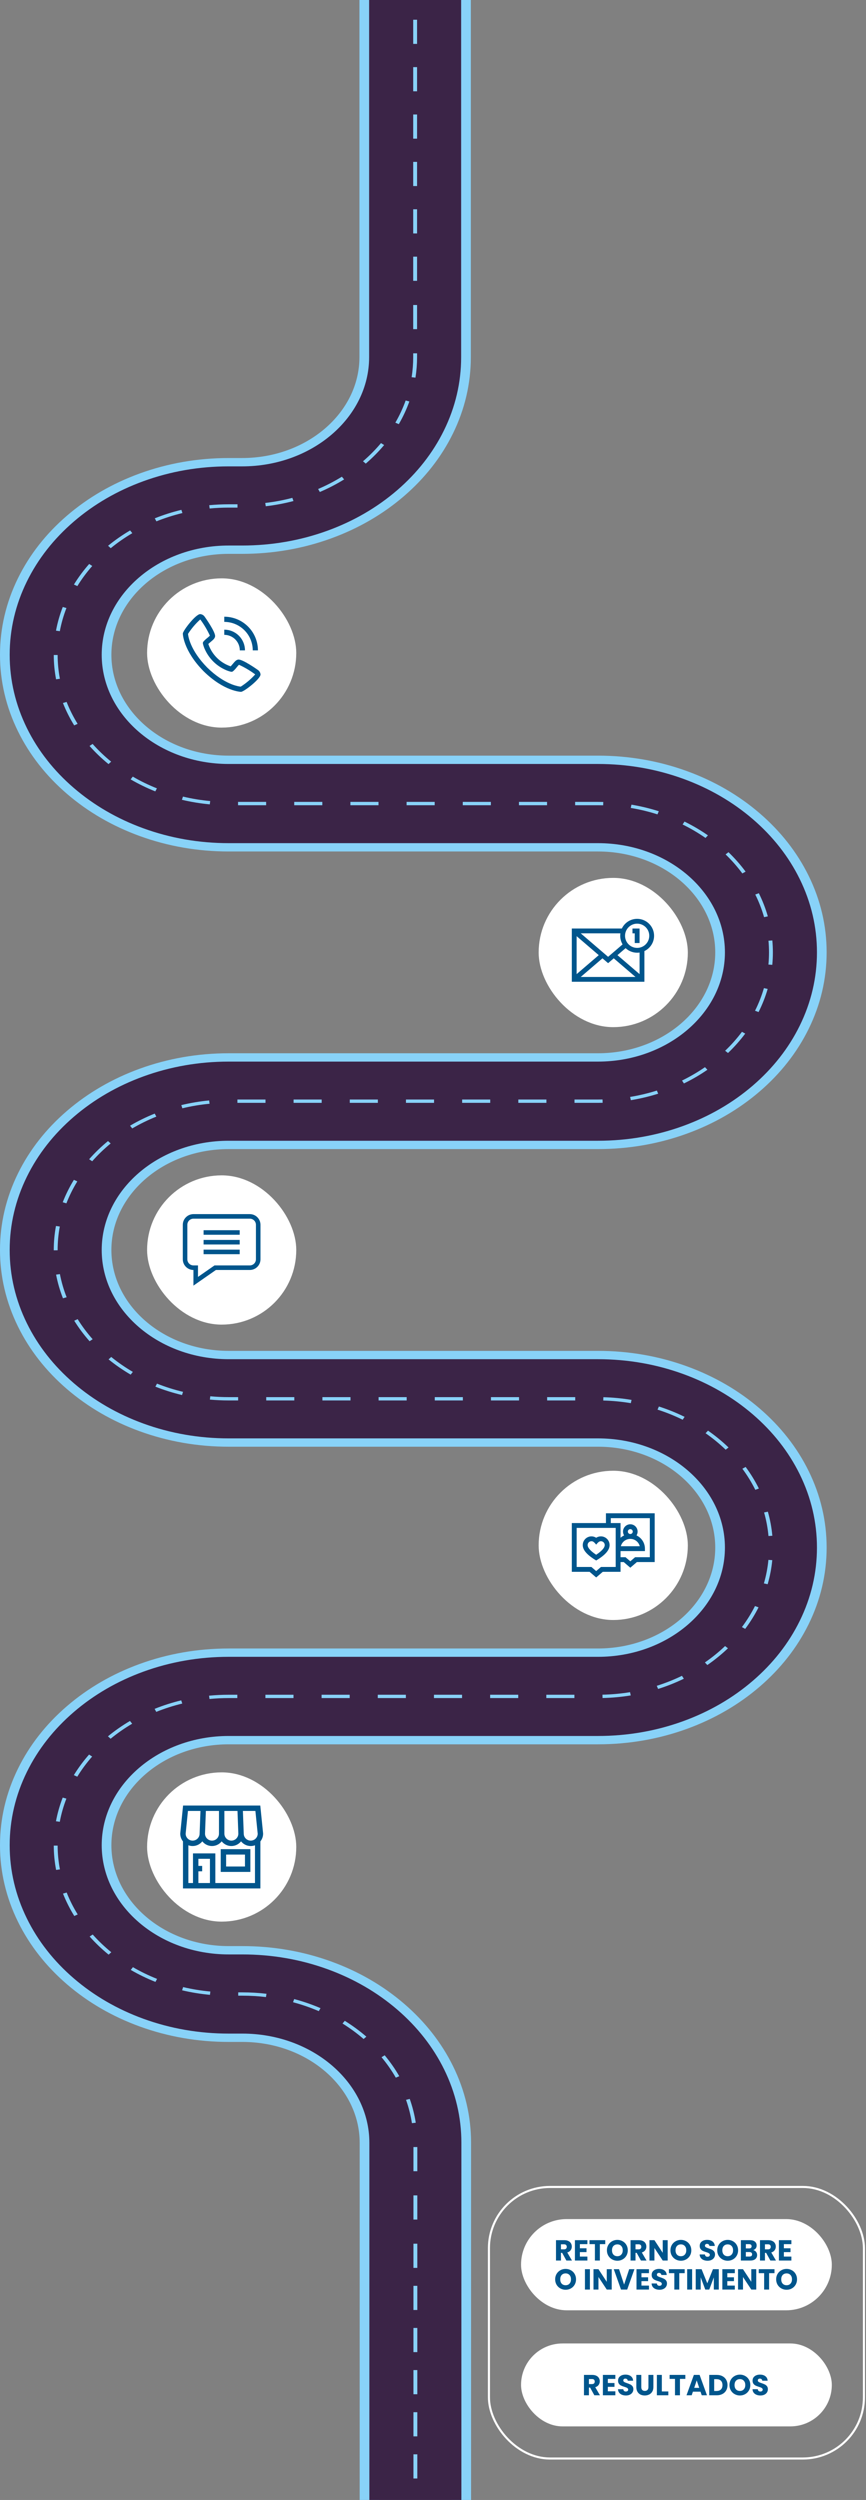 <svg xmlns="http://www.w3.org/2000/svg" width="418" height="1206" viewBox="0 0 418 1206" fill="none"><rect x="0" y="0" width="418" height="1206" fill="#808080" stroke="none"/><g clip-path="url(#clip0_12336_315)"><path d="M9.20002e-05 890.143C9.25598e-05 877.341 2.922 864.911 8.685 853.197C14.246 841.892 22.2 831.746 32.329 823.039C42.459 814.331 54.26 807.491 67.405 802.71C81.029 797.755 95.488 795.242 110.375 795.242L288.625 795.242C319.839 795.242 345.232 773.41 345.232 746.572C345.232 719.735 319.839 697.902 288.625 697.902L110.375 697.902C95.486 697.902 81.029 695.39 67.405 690.435C54.257 685.653 42.456 678.815 32.329 670.106C22.202 661.399 14.246 651.252 8.685 639.948C2.922 628.234 0 615.802 0 603C0 590.198 2.922 577.768 8.685 566.054C14.246 554.75 22.2 544.603 32.329 535.896C42.459 527.189 54.26 520.349 67.405 515.567C81.029 510.612 95.488 508.1 110.375 508.1L288.625 508.1C319.839 508.1 345.232 486.267 345.232 459.43C345.232 432.592 319.839 410.76 288.625 410.76L110.375 410.76C95.486 410.76 81.029 408.247 67.405 403.292C54.257 398.511 42.456 391.673 32.329 382.963C22.202 374.256 14.246 364.107 8.685 352.805C2.922 341.091 0 328.659 0 315.857C0 303.056 2.922 290.626 8.685 278.912C14.246 267.609 22.2 257.461 32.329 248.754C42.456 240.046 54.257 233.206 67.405 228.424C81.029 223.47 95.488 220.957 110.375 220.957L116.888 220.957C148.102 220.957 173.495 199.125 173.495 172.287L173.495 -9.85715e-06L227.263 -7.50685e-06L227.263 172.285C227.263 185.087 224.341 197.517 218.579 209.231C213.017 220.535 205.064 230.682 194.934 239.389C184.807 248.096 173.004 254.936 159.859 259.718C146.234 264.673 131.777 267.185 116.888 267.185L110.375 267.185C79.161 267.185 53.769 289.02 53.769 315.855C53.769 342.691 79.161 364.526 110.375 364.526L288.625 364.526C303.514 364.526 317.971 367.038 331.595 371.993C344.743 376.774 356.544 383.613 366.671 392.322C376.798 401.029 384.754 411.178 390.315 422.48C396.078 434.194 399 446.624 399 459.426C399 472.227 396.078 484.657 390.315 496.372C384.754 507.676 376.801 517.822 366.671 526.53C356.544 535.237 344.741 542.077 331.595 546.859C317.971 551.813 303.512 554.326 288.625 554.326L110.375 554.326C79.161 554.326 53.769 576.158 53.769 602.996C53.769 629.833 79.161 651.666 110.375 651.666L288.625 651.666C303.514 651.666 317.971 654.179 331.595 659.133C344.743 663.915 356.544 670.753 366.671 679.462C376.798 688.17 384.754 698.316 390.315 709.62C396.078 721.335 399 733.765 399 746.566C399 759.368 396.078 771.798 390.315 783.514C384.754 794.818 376.801 804.965 366.671 813.672C356.544 822.379 344.741 829.219 331.595 834.001C317.971 838.956 303.512 841.468 288.625 841.468L110.375 841.468C79.161 841.468 53.769 863.301 53.769 890.139C53.769 916.976 79.161 938.809 110.375 938.809L117.005 938.809C131.894 938.809 146.351 941.321 159.976 946.276C173.123 951.058 184.924 957.898 195.051 966.605C205.179 975.312 213.134 985.461 218.695 996.763C224.458 1008.48 227.38 1020.91 227.38 1033.71L227.38 1205.99L173.612 1205.99L173.612 1033.71C173.612 1006.87 148.219 985.039 117.005 985.039L110.375 985.039C95.486 985.039 81.029 982.526 67.405 977.572C54.257 972.79 42.456 965.952 32.329 957.242C22.202 948.535 14.246 938.389 8.685 927.084C2.922 915.37 9.14409e-05 902.938 9.20005e-05 890.137L9.20002e-05 890.143ZM354.583 746.572C354.583 777.842 324.994 803.282 288.625 803.282L110.375 803.282C96.746 803.282 83.512 805.582 71.047 810.114C59.015 814.49 48.214 820.751 38.94 828.723C29.669 836.695 22.387 845.983 17.297 856.328C12.025 867.048 9.351 878.424 9.351 890.143C9.351 901.861 12.025 913.239 17.297 923.957C22.387 934.302 29.669 943.591 38.94 951.562C48.212 959.534 59.015 965.795 71.047 970.171C83.514 974.703 96.746 977.003 110.375 977.003L117.005 977.003C153.374 977.003 182.963 1002.44 182.963 1033.71L182.963 1206L218.029 1206L218.029 1033.71C218.029 1021.99 215.355 1010.62 210.083 999.899C204.994 989.553 197.712 980.267 188.44 972.293C179.169 964.32 168.366 958.061 156.333 953.685C143.866 949.152 130.634 946.853 117.005 946.853L110.375 946.853C74.007 946.853 44.418 921.412 44.418 890.143C44.418 858.873 74.007 833.432 110.375 833.432L288.625 833.432C302.256 833.432 315.488 831.133 327.953 826.6C339.986 822.225 350.786 815.964 360.06 807.992C369.332 800.02 376.614 790.732 381.703 780.387C386.975 769.667 389.649 758.291 389.649 746.572C389.649 734.854 386.975 723.475 381.703 712.758C376.614 702.413 369.332 693.124 360.06 685.153C350.788 677.181 339.986 670.92 327.953 666.544C315.488 662.012 302.254 659.712 288.625 659.712L110.375 659.712C74.007 659.712 44.418 634.272 44.418 603.002C44.418 571.732 74.007 546.292 110.375 546.292L288.625 546.292C302.256 546.292 315.488 543.992 327.953 539.46C339.986 535.084 350.788 528.823 360.06 520.851C369.332 512.88 376.614 503.591 381.703 493.246C386.975 482.529 389.649 471.15 389.649 459.432C389.649 447.713 386.975 436.335 381.703 425.618C376.614 415.272 369.332 405.984 360.06 398.012C350.788 390.041 339.986 383.779 327.953 379.404C315.488 374.871 302.254 372.572 288.625 372.572L110.375 372.572C74.007 372.572 44.418 347.131 44.418 315.861C44.418 284.592 74.007 259.151 110.375 259.151L116.888 259.151C130.52 259.151 143.751 256.852 156.216 252.319C168.249 247.944 179.052 241.682 188.323 233.711C197.595 225.739 204.877 216.451 209.966 206.105C215.238 195.386 217.912 184.009 217.912 172.291L217.912 -7.9156e-06L182.846 -9.4484e-06L182.846 172.285C182.846 203.555 153.257 228.995 116.888 228.995L110.375 228.995C96.744 228.995 83.512 231.295 71.047 235.827C59.015 240.203 48.212 246.464 38.94 254.436C29.669 262.41 22.387 271.696 17.297 282.041C12.026 292.76 9.351 304.137 9.351 315.855C9.351 327.574 12.026 338.952 17.297 349.67C22.387 360.015 29.669 369.301 38.94 377.275C48.212 385.249 59.015 391.508 71.047 395.884C83.514 400.416 96.746 402.716 110.375 402.716L288.625 402.716C324.994 402.716 354.583 428.156 354.583 459.426C354.583 490.695 324.994 516.136 288.625 516.136L110.375 516.136C96.746 516.136 83.512 518.435 71.047 522.968C59.015 527.344 48.214 533.605 38.94 541.576C29.666 549.548 22.387 558.836 17.297 569.182C12.026 579.901 9.351 591.278 9.351 602.996C9.351 614.714 12.026 626.093 17.297 636.81C22.387 647.156 29.669 656.442 38.94 664.416C48.212 672.387 59.015 678.648 71.047 683.024C83.514 687.557 96.746 689.856 110.375 689.856L288.625 689.856C324.994 689.856 354.583 715.297 354.583 746.566L354.583 746.572Z" fill="#88D2F8"></path><path d="M4.676 890.143C4.676 877.882 7.474 865.978 12.991 854.763C18.316 843.939 25.935 834.22 35.635 825.881C45.334 817.541 56.637 810.991 69.226 806.412C82.271 801.668 96.117 799.262 110.375 799.262L288.625 799.263C322.417 799.263 349.907 775.625 349.907 746.572C349.907 717.52 322.415 693.882 288.625 693.882L110.375 693.882C96.115 693.882 82.271 691.476 69.226 686.733C56.637 682.154 45.334 675.603 35.635 667.264C25.935 658.924 18.317 649.206 12.991 638.382C7.474 627.166 4.676 615.261 4.676 603.002C4.676 590.743 7.474 578.838 12.991 567.622C18.317 556.798 25.935 547.08 35.635 538.74C45.334 530.401 56.637 523.85 69.226 519.271C82.271 514.528 96.117 512.122 110.375 512.122L288.625 512.122C322.417 512.122 349.907 488.484 349.907 459.432C349.907 430.379 322.415 406.742 288.625 406.742L110.375 406.742C96.115 406.742 82.271 404.336 69.226 399.592C56.637 395.013 45.334 388.463 35.635 380.123C25.935 371.784 18.317 362.065 12.991 351.241C7.474 340.026 4.676 328.12 4.676 315.861C4.676 303.602 7.474 291.697 12.991 280.481C18.317 269.658 25.935 259.939 35.635 251.6C45.334 243.26 56.637 236.71 69.226 232.131C82.271 227.387 96.117 224.981 110.375 224.981L116.888 224.981C150.681 224.981 178.17 201.344 178.17 172.291L178.17 -9.4484e-06L222.588 -7.50685e-06L222.588 172.285C222.588 184.546 219.79 196.449 214.272 207.665C208.947 218.489 201.328 228.207 191.629 236.547C181.929 244.886 170.626 251.437 158.038 256.016C144.993 260.759 131.146 263.165 116.888 263.165L110.375 263.165C76.583 263.165 49.093 286.803 49.093 315.855C49.093 344.908 76.585 368.546 110.375 368.546L288.625 368.546C302.885 368.546 316.73 370.952 329.774 375.695C342.363 380.274 353.666 386.825 363.366 395.164C373.065 403.504 380.684 413.222 386.009 424.046C391.526 435.262 394.325 447.167 394.325 459.426C394.325 471.685 391.526 483.59 386.009 494.806C380.684 505.63 373.067 515.348 363.366 523.687C353.664 532.027 342.363 538.578 329.774 543.156C316.73 547.9 302.883 550.306 288.625 550.306L110.375 550.306C76.583 550.306 49.093 573.943 49.093 602.996C49.093 632.049 76.585 655.686 110.375 655.686L288.625 655.686C302.885 655.686 316.73 658.092 329.774 662.836C342.363 667.415 353.666 673.965 363.366 682.305C373.065 690.644 380.684 700.362 386.009 711.186C391.526 722.402 394.325 734.307 394.325 746.566C394.325 758.825 391.526 770.731 386.009 781.946C380.684 792.77 373.067 802.489 363.366 810.828C353.666 819.168 342.363 825.718 329.774 830.297C316.73 835.041 302.883 837.446 288.625 837.446L110.375 837.446C76.583 837.446 49.093 861.084 49.093 890.137C49.093 919.189 76.585 942.827 110.375 942.827L117.005 942.827C131.265 942.827 145.11 945.233 158.154 949.976C170.743 954.555 182.046 961.106 191.746 969.445C201.445 977.785 209.064 987.503 214.389 998.327C219.906 1009.54 222.705 1021.45 222.705 1033.71L222.705 1205.99L178.287 1205.99L178.287 1033.71C178.287 1004.65 150.795 981.017 117.005 981.017L110.375 981.017C96.115 981.017 82.271 978.611 69.226 973.867C56.637 969.288 45.334 962.738 35.635 954.398C25.935 946.059 18.316 936.34 12.991 925.517C7.474 914.301 4.676 902.396 4.676 890.137L4.676 890.143Z" fill="#3B2447"></path><path d="M25.949 603C25.949 599.119 26.309 595.222 27.018 591.419L28.864 591.674C28.17 595.392 27.82 599.203 27.82 603L27.82 603.149L25.949 603.155L25.949 603ZM25.949 315.974L27.82 315.974C27.827 319.819 28.196 323.679 28.914 327.443L27.069 327.705C26.333 323.855 25.956 319.908 25.949 315.974ZM25.949 890.334L27.82 890.33C27.831 894.177 28.203 898.036 28.928 901.801L27.083 902.062C26.342 898.213 25.963 894.265 25.949 890.332L25.949 890.334ZM27.011 878.597C27.731 874.724 28.827 870.877 30.267 867.163L32.041 867.671C30.634 871.303 29.561 875.064 28.858 878.851L27.011 878.597ZM27.025 304.24C27.749 300.369 28.851 296.521 30.295 292.809L32.07 293.32C30.658 296.95 29.582 300.71 28.874 304.497L27.027 304.242L27.025 304.24ZM27.074 614.885L28.918 614.624C29.643 618.407 30.735 622.164 32.163 625.792L30.391 626.308C28.93 622.6 27.812 618.757 27.072 614.887L27.074 614.885ZM30.279 579.986C31.721 576.271 33.533 572.629 35.663 569.162L37.318 569.912C35.235 573.302 33.465 576.864 32.053 580.496L30.279 579.986ZM30.379 339.127L32.151 338.613C33.58 342.241 35.366 345.799 37.465 349.183L35.815 349.939C33.669 346.476 31.84 342.838 30.379 339.127ZM30.407 913.483L32.179 912.966C33.61 916.592 35.403 920.148 37.505 923.533L35.854 924.291C33.704 920.828 31.871 917.191 30.407 913.483ZM35.644 856.337C37.767 852.875 40.238 849.535 42.989 846.405L44.481 847.374C41.79 850.433 39.375 853.702 37.299 857.086L35.644 856.337ZM35.684 281.985C37.811 278.526 40.287 275.185 43.041 272.06L44.532 273.031C41.839 276.088 39.417 279.354 37.339 282.737L35.686 281.985L35.684 281.985ZM35.833 637.116L37.484 636.36C39.578 639.737 42.017 642.997 44.724 646.046L43.237 647.023C40.467 643.904 37.975 640.571 35.833 637.118L35.833 637.116ZM43.015 559.232C45.764 556.109 48.831 553.154 52.132 550.449L53.423 551.613C50.197 554.258 47.197 557.148 44.507 560.201L43.015 559.23L43.015 559.232ZM43.214 359.849L44.7 358.874C47.403 361.919 50.416 364.799 53.657 367.434L52.371 368.602C49.058 365.909 45.977 362.962 43.214 359.849ZM43.265 934.194L44.752 933.217C47.459 936.26 50.475 939.139 53.717 941.77L52.434 942.94C49.119 940.248 46.033 937.305 43.267 934.194L43.265 934.194ZM52.099 837.618C55.398 834.91 58.977 832.416 62.736 830.203L63.793 831.529C60.116 833.694 56.616 836.132 53.39 838.779L52.099 837.616L52.099 837.618ZM52.163 263.282C55.466 260.577 59.047 258.086 62.809 255.877L63.863 257.206C60.186 259.367 56.682 261.803 53.451 264.448L52.16 263.284L52.163 263.282ZM52.401 655.771L53.684 654.603C56.927 657.236 60.438 659.66 64.125 661.809L63.075 663.139C59.304 660.943 55.714 658.464 52.399 655.771L52.401 655.771ZM62.774 543.04C66.542 540.825 70.544 538.861 74.671 537.203L75.463 538.66C71.43 540.28 67.517 542.202 63.83 544.369L62.774 543.042L62.774 543.04ZM63.043 375.975L64.092 374.644C67.784 376.797 71.704 378.702 75.741 380.31L74.956 381.77C70.825 380.127 66.818 378.178 63.043 375.975ZM63.113 950.302L64.16 948.972C67.854 951.12 71.776 953.024 75.816 954.628L75.033 956.087C70.902 954.447 66.891 952.501 63.113 950.302ZM74.629 824.362C78.762 822.699 83.082 821.318 87.47 820.257L87.977 821.805C83.687 822.842 79.463 824.193 75.421 825.819L74.629 824.362ZM74.706 250.044C78.841 248.386 83.161 247.007 87.552 245.95L88.057 247.498C83.765 248.531 79.54 249.877 75.496 251.499L74.706 250.042L74.706 250.044ZM74.996 668.928L75.781 667.469C79.828 669.077 84.057 670.41 88.351 671.429L87.853 672.978C83.461 671.935 79.136 670.572 74.996 668.928ZM87.512 533.105C91.893 532.047 96.414 531.292 100.952 530.857L101.157 532.455C96.72 532.879 92.3 533.617 88.017 534.652L87.512 533.105ZM87.811 385.826L88.309 384.276C92.597 385.295 97.02 386.021 101.459 386.431L101.26 388.029C96.72 387.611 92.195 386.869 87.811 385.826ZM87.893 960.131L88.389 958.581C92.676 959.596 97.101 960.318 101.541 960.724L101.342 962.324C96.802 961.908 92.276 961.17 87.891 960.133L87.893 960.131ZM100.91 818.004C104.031 817.704 107.215 817.554 110.375 817.554L114.551 817.554L114.551 819.162L110.375 819.162C107.285 819.162 104.169 819.31 101.118 819.604L100.91 818.006L100.91 818.004ZM100.994 243.711C104.087 243.417 107.243 243.269 110.373 243.269L114.632 243.269L114.632 244.877L110.373 244.877C107.31 244.877 104.225 245.023 101.197 245.311L100.992 243.713L100.994 243.711ZM101.302 675.175L101.501 673.575C104.428 673.845 107.413 673.981 110.375 673.981L114.941 673.981L114.941 675.589L110.375 675.589C107.348 675.589 104.295 675.451 101.302 675.175ZM114.593 532.019L114.593 530.411L128.152 530.411L128.152 532.019L114.593 532.019ZM114.899 388.447L114.899 386.839L128.458 386.839L128.458 388.447L114.899 388.447ZM114.983 962.732L114.983 961.124L117.005 961.124C120.893 961.124 124.804 961.353 128.629 961.805L128.374 963.397C124.633 962.955 120.809 962.73 117.005 962.73L114.983 962.73L114.983 962.732ZM128.03 242.627C132.453 242.115 136.853 241.287 141.108 240.165L141.655 241.703C137.302 242.848 132.801 243.697 128.28 244.221L128.03 242.627ZM128.11 819.162L128.11 817.554L141.669 817.554L141.669 819.162L128.11 819.162ZM128.5 675.589L128.5 673.981L142.059 673.981L142.059 675.589L128.5 675.589ZM141.442 965.894L141.996 964.358C146.349 965.516 150.627 966.993 154.709 968.748L153.872 970.187C149.881 968.471 145.699 967.027 141.442 965.896L141.442 965.894ZM141.711 532.019L141.711 530.411L155.27 530.411L155.27 532.019L141.711 532.019ZM142.017 388.447L142.017 386.839L155.576 386.839L155.576 388.447L142.017 388.447ZM153.544 235.904C157.53 234.203 161.388 232.205 165.011 229.966L166.103 231.273C162.4 233.562 158.454 235.604 154.377 237.343L153.544 235.902L153.544 235.904ZM155.228 819.162L155.228 817.554L168.787 817.554L168.787 819.162L155.228 819.162ZM155.618 675.589L155.618 673.981L169.177 673.981L169.177 675.589L155.618 675.589ZM165.324 976.155L166.421 974.852C170.112 977.148 173.616 979.718 176.833 982.498L175.508 983.632C172.361 980.914 168.934 978.398 165.324 976.155ZM168.829 532.019L168.829 530.411L182.388 530.411L182.388 532.019L168.829 532.019ZM169.135 388.447L169.135 386.839L182.694 386.839L182.694 388.447L169.135 388.447ZM175.218 222.517C178.374 219.808 181.296 216.859 183.9 213.752L185.417 214.692C182.752 217.87 179.765 220.885 176.539 223.655L175.218 222.517ZM182.346 819.162L182.346 817.554L195.905 817.554L195.905 819.162L182.346 819.162ZM182.736 675.589L182.736 673.981L196.295 673.981L196.295 675.589L182.736 675.589ZM184.16 992.418L185.679 991.481C188.335 994.669 190.705 998.064 192.725 1001.57L191.049 1002.28C189.076 998.856 186.757 995.535 184.16 992.418ZM190.827 203.897C192.817 200.464 194.49 196.866 195.802 193.203L197.59 193.676C196.248 197.42 194.537 201.101 192.501 204.612L190.827 203.895L190.827 203.897ZM195.947 532.019L195.947 530.411L209.506 530.411L209.506 532.019L195.947 532.019ZM195.984 1012.98L197.773 1012.52C199.1 1016.26 200.08 1020.13 200.683 1024.02L198.829 1024.23C198.238 1020.43 197.282 1016.65 195.984 1012.99L195.984 1012.98ZM196.253 388.447L196.253 386.839L209.812 386.839L209.812 388.447L196.253 388.447ZM198.684 181.964C199.189 178.78 199.444 175.523 199.444 172.285L199.444 170.448L201.314 170.448L201.314 172.285C201.314 175.596 201.052 178.924 200.536 182.181L198.682 181.964L198.684 181.964ZM199.444 158.79L199.444 147.132L201.314 147.132L201.314 158.79L199.444 158.79ZM199.444 135.474L199.444 123.816L201.314 123.816L201.314 135.474L199.444 135.474ZM199.444 112.615L199.444 100.956L201.314 100.956L201.314 112.615L199.444 112.615ZM199.444 89.755L199.444 78.097L201.314 78.097L201.314 89.755L199.444 89.755ZM199.444 66.895L199.444 55.237L201.314 55.237L201.314 66.895L199.444 66.895ZM199.444 44.035L199.444 32.377L201.314 32.377L201.314 44.035L199.444 44.035ZM199.444 21.176L199.444 9.518L201.314 9.518L201.314 21.176L199.444 21.176ZM199.561 1094.04L199.561 1082.38L201.431 1082.38L201.431 1094.04L199.561 1094.04ZM199.561 1114.36L199.561 1102.7L201.431 1102.7L201.431 1114.36L199.561 1114.36ZM199.561 1134.68L199.561 1123.02L201.431 1123.02L201.431 1134.68L199.561 1134.68ZM199.561 1155L199.561 1143.34L201.431 1143.34L201.431 1155L199.561 1155ZM199.561 1175.32L199.561 1163.66L201.431 1163.66L201.431 1175.32L199.561 1175.32ZM199.561 1195.64L199.561 1183.98L201.431 1183.98L201.431 1195.64L199.561 1195.64ZM199.561 1070.73L199.561 1059.07L201.431 1059.07L201.431 1070.73L199.561 1070.73ZM199.561 1047.41L199.561 1035.75L201.431 1035.75L201.431 1047.41L199.561 1047.41ZM209.464 819.162L209.464 817.554L223.023 817.554L223.023 819.162L209.464 819.162ZM209.854 675.589L209.854 673.981L223.413 673.981L223.413 675.589L209.854 675.589ZM223.065 532.019L223.065 530.411L236.624 530.411L236.624 532.019L223.065 532.019ZM223.371 388.447L223.371 386.839L236.93 386.839L236.93 388.447L223.371 388.447ZM236.582 819.162L236.582 817.554L250.141 817.554L250.141 819.162L236.582 819.162ZM236.972 675.589L236.972 673.981L250.531 673.981L250.531 675.589L236.972 675.589ZM250.183 532.019L250.183 530.411L263.742 530.411L263.742 532.019L250.183 532.019ZM250.489 388.447L250.489 386.839L264.048 386.839L264.048 388.447L250.489 388.447ZM263.7 819.162L263.7 817.554L277.259 817.554L277.259 819.162L263.7 819.162ZM264.09 675.589L264.09 673.981L277.649 673.981L277.649 675.589L264.09 675.589ZM277.301 532.019L277.301 530.411L288.625 530.411C289.359 530.411 290.102 530.403 290.834 530.387L290.883 531.995C290.135 532.011 289.375 532.021 288.625 532.021L277.301 532.021L277.301 532.019ZM277.607 388.447L277.607 386.839L288.625 386.839C289.478 386.839 290.341 386.849 291.192 386.871L291.136 388.479C290.304 388.457 289.457 388.447 288.625 388.447L277.607 388.447ZM290.792 817.53C295.262 817.431 299.741 817.019 304.106 816.308L304.454 817.887C299.994 818.615 295.412 819.035 290.841 819.138L290.792 817.53ZM291.178 675.624L291.234 674.016C295.804 674.134 300.382 674.574 304.84 675.32L304.482 676.898C300.122 676.168 295.645 675.74 291.178 675.624ZM304.145 529.159C308.524 528.443 312.868 527.41 317.048 526.092L317.69 527.601C313.412 528.95 308.973 530.005 304.494 530.739L304.143 529.159L304.145 529.159ZM304.442 389.749L304.798 388.171C309.277 388.919 313.716 389.989 317.99 391.353L317.34 392.861C313.16 391.528 308.821 390.481 304.442 389.751L304.442 389.749ZM317.01 813.246C321.188 811.932 325.274 810.308 329.157 808.424L330.076 809.823C326.104 811.751 321.924 813.411 317.651 814.756L317.008 813.246L317.01 813.246ZM317.379 680.013L318.032 678.506C322.3 679.871 326.476 681.549 330.441 683.495L329.512 684.892C325.636 682.988 321.555 681.346 317.379 680.013ZM329.195 521.264C333.068 519.38 336.797 517.207 340.276 514.807L341.447 516.062C337.891 518.518 334.078 520.739 330.116 522.665L329.195 521.266L329.195 521.264ZM329.475 397.733L330.401 396.336C334.356 398.276 338.16 400.513 341.706 402.981L340.53 404.231C337.061 401.817 333.342 399.63 329.475 397.733ZM340.243 801.972C343.719 799.574 346.994 796.915 349.977 794.067L351.366 795.144C348.315 798.057 344.965 800.776 341.412 803.226L340.24 801.972L340.243 801.972ZM340.565 691.396L341.744 690.148C345.285 692.614 348.619 695.35 351.651 698.272L350.255 699.344C347.289 696.483 344.028 693.81 340.565 691.396ZM350.005 506.898C352.991 504.048 355.723 500.969 358.131 497.747L359.705 498.615C357.243 501.909 354.447 505.059 351.396 507.973L350.005 506.898ZM350.227 412.173L351.623 411.102C354.66 414.026 357.442 417.184 359.887 420.486L358.309 421.351C355.918 418.122 353.199 415.033 350.227 412.173ZM358.11 784.917C360.525 781.689 362.646 778.272 364.418 774.759L366.134 775.398C364.324 778.992 362.155 782.487 359.684 785.788L358.11 784.917ZM358.33 708.523L359.908 707.661C362.356 710.969 364.504 714.471 366.293 718.069L364.572 718.7C362.823 715.182 360.724 711.757 358.328 708.523L358.33 708.523ZM364.432 487.584C366.201 484.065 367.648 480.394 368.726 476.676L370.54 477.066C369.437 480.871 367.957 484.623 366.148 488.223L364.432 487.584ZM364.558 431.523L366.276 430.89C368.069 434.494 369.53 438.251 370.617 442.056L368.801 442.439C367.737 438.719 366.311 435.047 364.556 431.523L364.558 431.523ZM368.717 763.853C369.794 760.144 370.529 756.323 370.898 752.496L372.761 752.629C372.385 756.542 371.634 760.45 370.531 764.242L368.717 763.853ZM368.813 729.618L370.629 729.236C371.711 733.033 372.441 736.945 372.794 740.86L370.928 740.985C370.582 737.156 369.869 733.333 368.81 729.62L368.813 729.618ZM370.9 465.317C371.263 461.514 371.272 457.609 370.926 453.804L372.791 453.679C372.964 455.579 373.053 457.512 373.053 459.428C373.053 461.434 372.957 463.458 372.768 465.448L370.905 465.315L370.9 465.317Z" fill="#88D2F8"></path><rect x="260" y="423.5" width="72" height="72" rx="36" fill="white"></rect><g clip-path="url(#clip1_12336_315)"><path d="M315.713 451.423C315.713 446.917 312.046 443.25 307.539 443.25C304.284 443.25 301.468 445.163 300.154 447.923L276 447.923L276 473.616L311.04 473.616L311.04 458.808C313.8 457.495 315.713 454.678 315.713 451.423ZM300.507 455.585L293.52 461.574L280.309 450.25L299.451 450.25C299.395 450.633 299.366 451.025 299.366 451.423C299.366 452.942 299.783 454.365 300.507 455.585ZM289.006 460.77L278.327 469.923L278.327 451.616L289.006 460.77ZM290.794 462.302L293.52 464.639L296.246 462.302L306.731 471.289L280.309 471.289L290.794 462.302ZM308.713 469.923L298.034 460.77L301.968 457.397C303.429 458.761 305.388 459.597 307.539 459.597C307.938 459.597 308.329 459.567 308.713 459.512L308.713 469.923ZM307.539 457.27C304.316 457.27 301.693 454.647 301.693 451.423C301.693 448.2 304.316 445.577 307.539 445.577C310.763 445.577 313.386 448.2 313.386 451.423C313.386 454.647 310.763 457.27 307.539 457.27Z" fill="#00558C"></path><path d="M305.28 450.25L306.376 450.25L306.376 454.923L308.703 454.923L308.703 447.923L305.28 447.923L305.28 450.25Z" fill="#00558C"></path></g><rect x="260" y="709.5" width="72" height="72" rx="36" fill="white"></rect><g clip-path="url(#clip2_12336_315)"><path d="M292.475 730.021L292.475 734.729L276 734.729L276 758.254L284.581 758.254L287.763 760.978L290.945 758.254L299.525 758.254L299.525 753.547L301.055 753.547L304.237 756.271L307.419 753.547L316 753.547L316 730.021L292.475 730.021ZM297.182 755.91L290.079 755.91L287.763 757.893L285.447 755.91L278.344 755.91L278.344 737.072L297.182 737.072L297.182 755.91ZM313.656 751.203L306.553 751.203L304.237 753.186L301.921 751.203L299.525 751.203L299.525 748.251L311.293 748.251L311.293 747.08C311.293 744.261 309.631 741.823 307.236 740.694C307.569 740.155 307.763 739.521 307.763 738.842C307.763 736.898 306.181 735.317 304.237 735.317C302.294 735.317 300.712 736.898 300.712 738.842C300.712 739.521 300.905 740.155 301.239 740.694C300.612 740.989 300.035 741.374 299.526 741.833L299.526 734.729L294.819 734.729L294.819 732.365L313.656 732.365L313.656 751.203ZM303.056 738.842C303.056 738.191 303.586 737.661 304.237 737.661C304.889 737.661 305.419 738.191 305.419 738.842C305.419 739.494 304.889 740.024 304.237 740.024C303.586 740.024 303.056 739.494 303.056 738.842ZM304.237 742.368C306.431 742.368 308.28 743.875 308.802 745.908L299.673 745.908C300.195 743.875 302.044 742.368 304.237 742.368Z" fill="#00558C"></path><path d="M290.041 741.149C289.225 741.149 288.435 741.387 287.763 741.822C287.09 741.387 286.301 741.149 285.485 741.149C283.169 741.149 281.285 743.033 281.285 745.349C281.247 748.003 283.895 750.458 287.763 752.796C291.996 750.251 294.257 747.831 294.241 745.349C294.241 743.033 292.357 741.149 290.041 741.149ZM287.763 750.021C284.365 747.779 283.629 746.252 283.629 745.349C283.629 744.326 284.461 743.493 285.485 743.493C286.462 743.415 287.231 744.537 287.763 745.135C288.343 744.486 289.013 743.456 290.041 743.493C291.064 743.493 291.897 744.326 291.897 745.349C291.897 746.252 291.16 747.779 287.763 750.021Z" fill="#00558C"></path></g><rect x="71" y="279" width="72" height="72" rx="36" fill="white"></rect><path d="M124.544 323.243C124.478 323.188 116.983 317.855 114.959 318.181C113.983 318.354 113.425 319.02 112.306 320.353C112.126 320.568 111.693 321.081 111.358 321.448C110.651 321.217 109.961 320.936 109.294 320.608C105.851 318.931 103.069 316.149 101.393 312.706C101.064 312.039 100.783 311.35 100.553 310.643C100.92 310.306 101.435 309.873 101.655 309.688C102.981 308.575 103.646 308.016 103.819 307.039C104.173 305.015 98.813 297.523 98.758 297.455C98.513 297.109 98.196 296.821 97.827 296.613C97.458 296.404 97.048 296.28 96.625 296.25C94.453 296.25 88.25 304.295 88.25 305.651C88.25 305.73 88.364 313.735 98.235 323.776C108.265 333.636 116.27 333.75 116.349 333.75C117.704 333.75 125.75 327.548 125.75 325.375C125.719 324.952 125.595 324.542 125.387 324.173C125.178 323.804 124.89 323.487 124.544 323.243ZM116.21 331.243C115.125 331.15 108.4 330.264 100 322.013C91.709 313.571 90.845 306.835 90.759 305.791C92.397 303.22 94.376 300.881 96.641 298.84C96.691 298.89 96.758 298.965 96.843 299.063C98.58 301.434 100.076 303.973 101.31 306.641C100.909 307.045 100.485 307.425 100.04 307.78C99.35 308.306 98.717 308.901 98.15 309.558C98.054 309.692 97.986 309.844 97.949 310.005C97.913 310.167 97.908 310.333 97.936 310.496C98.201 311.642 98.606 312.751 99.143 313.798C101.065 317.745 104.255 320.934 108.203 322.856C109.249 323.394 110.358 323.799 111.504 324.064C111.667 324.093 111.834 324.089 111.995 324.052C112.156 324.015 112.308 323.946 112.443 323.85C113.101 323.281 113.699 322.645 114.226 321.953C114.619 321.485 115.143 320.861 115.341 320.685C118.017 321.917 120.561 323.416 122.936 325.158C123.04 325.245 123.114 325.313 123.163 325.356C121.121 327.622 118.783 329.601 116.21 331.24L116.21 331.243Z" fill="#00558C"></path><path d="M115.75 313.75L118.25 313.75C118.247 311.099 117.193 308.557 115.318 306.682C113.443 304.808 110.901 303.753 108.25 303.75L108.25 306.25C110.239 306.252 112.145 307.043 113.551 308.449C114.957 309.855 115.748 311.761 115.75 313.75Z" fill="#00558C"></path><path d="M122 313.75L124.5 313.75C124.495 309.442 122.782 305.311 119.735 302.265C116.689 299.219 112.558 297.505 108.25 297.5L108.25 300C111.896 300.004 115.39 301.454 117.968 304.032C120.546 306.61 121.996 310.105 122 313.75Z" fill="#00558C"></path><rect x="71" y="567" width="72" height="72" rx="36" fill="white"></rect><path d="M120.575 585.695L93.386 585.695C90.543 585.695 88.231 588.008 88.231 590.851L88.231 607.49C88.231 610.327 90.533 612.635 93.368 612.645L93.368 620.196L104.219 612.645L120.575 612.645C123.418 612.645 125.731 610.333 125.731 607.49L125.731 590.851C125.731 588.008 123.418 585.695 120.575 585.695ZM123.533 607.49C123.533 609.121 122.206 610.448 120.575 610.448L103.53 610.448L95.565 615.99L95.565 610.448L93.386 610.448C91.755 610.448 90.428 609.121 90.428 607.49L90.428 590.851C90.428 589.219 91.755 587.893 93.386 587.893L120.575 587.893C122.206 587.893 123.533 589.219 123.533 590.851L123.533 607.49Z" fill="#00558C"></path><path d="M98.267 593.459L115.694 593.459L115.694 595.657L98.267 595.657L98.267 593.459Z" fill="#00558C"></path><path d="M98.267 598.147L115.694 598.147L115.694 600.344L98.267 600.344L98.267 598.147Z" fill="#00558C"></path><path d="M98.267 602.834L115.694 602.834L115.694 605.032L98.267 605.032L98.267 602.834Z" fill="#00558C"></path><rect x="71" y="855" width="72" height="72" rx="36" fill="white"></rect><g clip-path="url(#clip3_12336_315)"><path d="M125.633 871L88.368 871L87.007 884.428L87 884.494L87 884.56C87 885.974 87.495 887.274 88.318 888.299L88.318 911L125.682 911L125.682 888.299C126.506 887.274 127 885.974 127 884.56L127 884.494L125.633 871ZM108.304 873.609L114.629 873.609L115.044 884.582C115.031 886.43 113.524 887.929 111.674 887.929C109.816 887.929 108.305 886.418 108.305 884.56L108.304 873.609ZM99.371 873.609L105.696 873.609L105.696 884.56C105.696 886.418 104.184 887.929 102.326 887.929C100.476 887.929 98.969 886.43 98.957 884.582L99.371 873.609ZM89.609 884.62L90.725 873.609L96.761 873.609L96.349 884.51L96.348 884.56C96.348 886.418 94.836 887.929 92.978 887.929C91.141 887.929 89.642 886.45 89.609 884.62ZM101.332 908.391L95.76 908.391L95.76 902.739L97.58 902.739L97.58 900.13L95.76 900.13L95.76 896.693L101.332 896.693L101.332 908.391ZM123.073 908.391L103.941 908.391L103.941 894.084L93.151 894.084L93.151 908.391L90.927 908.391L90.927 890.175C91.567 890.41 92.258 890.538 92.978 890.538C94.868 890.538 96.556 889.657 97.652 888.283C98.749 889.657 100.436 890.538 102.326 890.538C104.217 890.538 105.904 889.655 107 888.281C108.096 889.655 109.783 890.538 111.674 890.538C113.564 890.538 115.252 889.657 116.348 888.283C117.444 889.657 119.132 890.538 121.022 890.538C121.742 890.538 122.433 890.41 123.073 890.175L123.073 908.391ZM121.022 887.929C119.164 887.929 117.652 886.418 117.652 884.56L117.652 884.535L117.239 873.609L123.275 873.609L124.391 884.62C124.358 886.451 122.86 887.929 121.022 887.929Z" fill="#00558C"></path><path d="M106.536 892.046L106.536 903.022L120.849 903.022L120.849 892.046L106.536 892.046ZM118.24 900.414L109.145 900.414L109.145 894.655L118.24 894.655L118.24 900.414Z" fill="#00558C"></path></g></g><rect x="236" y="1055" width="181" height="131" rx="29.5" stroke="white"></rect><rect x="251.5" y="1070.5" width="150" height="44" rx="22" fill="white"></rect><path d="M273.38 1090.5L271.336 1086.79H270.762V1090.5H268.368V1080.67H272.386C273.161 1080.67 273.819 1080.81 274.36 1081.08C274.911 1081.35 275.322 1081.72 275.592 1082.2C275.863 1082.66 275.998 1083.19 275.998 1083.77C275.998 1084.42 275.812 1085 275.438 1085.52C275.074 1086.03 274.533 1086.39 273.814 1086.61L276.082 1090.5H273.38ZM270.762 1085.1H272.246C272.685 1085.1 273.012 1084.99 273.226 1084.77C273.45 1084.56 273.562 1084.26 273.562 1083.86C273.562 1083.49 273.45 1083.2 273.226 1082.98C273.012 1082.77 272.685 1082.66 272.246 1082.66H270.762V1085.1ZM279.895 1082.59V1084.58H283.101V1086.43H279.895V1088.58H283.521V1090.5H277.501V1080.67H283.521V1082.59H279.895ZM292.145 1080.67V1082.59H289.541V1090.5H287.147V1082.59H284.543V1080.67H292.145ZM297.995 1090.6C297.071 1090.6 296.221 1090.38 295.447 1089.95C294.681 1089.52 294.07 1088.93 293.613 1088.16C293.165 1087.39 292.941 1086.52 292.941 1085.56C292.941 1084.6 293.165 1083.73 293.613 1082.97C294.07 1082.2 294.681 1081.61 295.447 1081.18C296.221 1080.75 297.071 1080.53 297.995 1080.53C298.919 1080.53 299.763 1080.75 300.529 1081.18C301.303 1081.61 301.91 1082.2 302.349 1082.97C302.797 1083.73 303.021 1084.6 303.021 1085.56C303.021 1086.52 302.797 1087.39 302.349 1088.16C301.901 1088.93 301.294 1089.52 300.529 1089.95C299.763 1090.38 298.919 1090.6 297.995 1090.6ZM297.995 1088.41C298.779 1088.41 299.404 1088.15 299.871 1087.63C300.347 1087.11 300.585 1086.42 300.585 1085.56C300.585 1084.69 300.347 1084 299.871 1083.49C299.404 1082.96 298.779 1082.7 297.995 1082.7C297.201 1082.7 296.567 1082.96 296.091 1083.47C295.624 1083.99 295.391 1084.68 295.391 1085.56C295.391 1086.43 295.624 1087.12 296.091 1087.64C296.567 1088.16 297.201 1088.41 297.995 1088.41ZM309.365 1090.5L307.321 1086.79H306.747V1090.5H304.353V1080.67H308.371C309.145 1080.67 309.803 1080.81 310.345 1081.08C310.895 1081.35 311.306 1081.72 311.577 1082.2C311.847 1082.66 311.983 1083.19 311.983 1083.77C311.983 1084.42 311.796 1085 311.423 1085.52C311.059 1086.03 310.517 1086.39 309.799 1086.61L312.067 1090.5H309.365ZM306.747 1085.1H308.231C308.669 1085.1 308.996 1084.99 309.211 1084.77C309.435 1084.56 309.547 1084.26 309.547 1083.86C309.547 1083.49 309.435 1083.2 309.211 1082.98C308.996 1082.77 308.669 1082.66 308.231 1082.66H306.747V1085.1ZM322.277 1090.5H319.883L315.879 1084.44V1090.5H313.485V1080.67H315.879L319.883 1086.76V1080.67H322.277V1090.5ZM328.661 1090.6C327.737 1090.6 326.887 1090.38 326.113 1089.95C325.347 1089.52 324.736 1088.93 324.279 1088.16C323.831 1087.39 323.607 1086.52 323.607 1085.56C323.607 1084.6 323.831 1083.73 324.279 1082.97C324.736 1082.2 325.347 1081.61 326.113 1081.18C326.887 1080.75 327.737 1080.53 328.661 1080.53C329.585 1080.53 330.429 1080.75 331.195 1081.18C331.969 1081.61 332.576 1082.2 333.015 1082.97C333.463 1083.73 333.687 1084.6 333.687 1085.56C333.687 1086.52 333.463 1087.39 333.015 1088.16C332.567 1088.93 331.96 1089.52 331.195 1089.95C330.429 1090.38 329.585 1090.6 328.661 1090.6ZM328.661 1088.41C329.445 1088.41 330.07 1088.15 330.537 1087.63C331.013 1087.11 331.251 1086.42 331.251 1085.56C331.251 1084.69 331.013 1084 330.537 1083.49C330.07 1082.96 329.445 1082.7 328.661 1082.7C327.867 1082.7 327.233 1082.96 326.757 1083.47C326.29 1083.99 326.057 1084.68 326.057 1085.56C326.057 1086.43 326.29 1087.12 326.757 1087.64C327.233 1088.16 327.867 1088.41 328.661 1088.41ZM341.541 1090.6C340.823 1090.6 340.179 1090.48 339.609 1090.25C339.04 1090.01 338.583 1089.67 338.237 1089.21C337.901 1088.75 337.724 1088.2 337.705 1087.56H340.253C340.291 1087.92 340.417 1088.2 340.631 1088.4C340.846 1088.59 341.126 1088.68 341.471 1088.68C341.826 1088.68 342.106 1088.6 342.311 1088.44C342.517 1088.27 342.619 1088.05 342.619 1087.76C342.619 1087.51 342.535 1087.31 342.367 1087.15C342.209 1087 342.008 1086.86 341.765 1086.76C341.532 1086.66 341.196 1086.54 340.757 1086.41C340.123 1086.22 339.605 1086.02 339.203 1085.82C338.802 1085.63 338.457 1085.34 338.167 1084.96C337.878 1084.57 337.733 1084.07 337.733 1083.46C337.733 1082.54 338.065 1081.83 338.727 1081.32C339.39 1080.79 340.253 1080.53 341.317 1080.53C342.4 1080.53 343.273 1080.79 343.935 1081.32C344.598 1081.83 344.953 1082.55 344.999 1083.47H342.409C342.391 1083.15 342.274 1082.91 342.059 1082.73C341.845 1082.54 341.569 1082.45 341.233 1082.45C340.944 1082.45 340.711 1082.53 340.533 1082.69C340.356 1082.84 340.267 1083.06 340.267 1083.35C340.267 1083.66 340.417 1083.91 340.715 1084.09C341.014 1084.27 341.481 1084.46 342.115 1084.66C342.75 1084.88 343.263 1085.08 343.655 1085.28C344.057 1085.47 344.402 1085.76 344.691 1086.13C344.981 1086.51 345.125 1086.99 345.125 1087.57C345.125 1088.13 344.981 1088.64 344.691 1089.1C344.411 1089.56 344.001 1089.92 343.459 1090.19C342.918 1090.46 342.279 1090.6 341.541 1090.6ZM351.247 1090.6C350.323 1090.6 349.473 1090.38 348.699 1089.95C347.933 1089.52 347.322 1088.93 346.865 1088.16C346.417 1087.39 346.193 1086.52 346.193 1085.56C346.193 1084.6 346.417 1083.73 346.865 1082.97C347.322 1082.2 347.933 1081.61 348.699 1081.18C349.473 1080.75 350.323 1080.53 351.247 1080.53C352.171 1080.53 353.015 1080.75 353.781 1081.18C354.555 1081.61 355.162 1082.2 355.601 1082.97C356.049 1083.73 356.273 1084.6 356.273 1085.56C356.273 1086.52 356.049 1087.39 355.601 1088.16C355.153 1088.93 354.546 1089.52 353.781 1089.95C353.015 1090.38 352.171 1090.6 351.247 1090.6ZM351.247 1088.41C352.031 1088.41 352.656 1088.15 353.123 1087.63C353.599 1087.11 353.837 1086.42 353.837 1085.56C353.837 1084.69 353.599 1084 353.123 1083.49C352.656 1082.96 352.031 1082.7 351.247 1082.7C350.453 1082.7 349.819 1082.96 349.343 1083.47C348.876 1083.99 348.643 1084.68 348.643 1085.56C348.643 1086.43 348.876 1087.12 349.343 1087.64C349.819 1088.16 350.453 1088.41 351.247 1088.41ZM363.555 1085.46C364.124 1085.58 364.581 1085.87 364.927 1086.31C365.272 1086.75 365.445 1087.26 365.445 1087.83C365.445 1088.65 365.155 1089.3 364.577 1089.79C364.007 1090.26 363.209 1090.5 362.183 1090.5H357.605V1080.67H362.029C363.027 1080.67 363.807 1080.9 364.367 1081.36C364.936 1081.82 365.221 1082.44 365.221 1083.22C365.221 1083.8 365.067 1084.28 364.759 1084.66C364.46 1085.04 364.059 1085.31 363.555 1085.46ZM359.999 1084.65H361.567C361.959 1084.65 362.257 1084.56 362.463 1084.4C362.677 1084.22 362.785 1083.96 362.785 1083.63C362.785 1083.29 362.677 1083.03 362.463 1082.86C362.257 1082.68 361.959 1082.59 361.567 1082.59H359.999V1084.65ZM361.763 1088.57C362.164 1088.57 362.472 1088.48 362.687 1088.3C362.911 1088.12 363.023 1087.85 363.023 1087.5C363.023 1087.16 362.906 1086.89 362.673 1086.69C362.449 1086.5 362.136 1086.4 361.735 1086.4H359.999V1088.57H361.763ZM371.845 1090.5L369.801 1086.79H369.227V1090.5H366.833V1080.67H370.851C371.626 1080.67 372.284 1080.81 372.825 1081.08C373.376 1081.35 373.786 1081.72 374.057 1082.2C374.328 1082.66 374.463 1083.19 374.463 1083.77C374.463 1084.42 374.276 1085 373.903 1085.52C373.539 1086.03 372.998 1086.39 372.279 1086.61L374.547 1090.5H371.845ZM369.227 1085.1H370.711C371.15 1085.1 371.476 1084.99 371.691 1084.77C371.915 1084.56 372.027 1084.26 372.027 1083.86C372.027 1083.49 371.915 1083.2 371.691 1082.98C371.476 1082.77 371.15 1082.66 370.711 1082.66H369.227V1085.1ZM378.36 1082.59V1084.58H381.566V1086.43H378.36V1088.58H381.986V1090.5H375.966V1080.67H381.986V1082.59H378.36ZM273.016 1104.6C272.092 1104.6 271.243 1104.38 270.468 1103.95C269.703 1103.52 269.092 1102.93 268.634 1102.16C268.186 1101.39 267.962 1100.52 267.962 1099.56C267.962 1098.6 268.186 1097.73 268.634 1096.97C269.092 1096.2 269.703 1095.61 270.468 1095.18C271.243 1094.75 272.092 1094.53 273.016 1094.53C273.94 1094.53 274.785 1094.75 275.55 1095.18C276.325 1095.61 276.932 1096.2 277.37 1096.97C277.818 1097.73 278.042 1098.6 278.042 1099.56C278.042 1100.52 277.818 1101.39 277.37 1102.16C276.922 1102.93 276.316 1103.52 275.55 1103.95C274.785 1104.38 273.94 1104.6 273.016 1104.6ZM273.016 1102.41C273.8 1102.41 274.426 1102.15 274.892 1101.63C275.368 1101.11 275.606 1100.42 275.606 1099.56C275.606 1098.69 275.368 1098 274.892 1097.49C274.426 1096.96 273.8 1096.7 273.016 1096.7C272.223 1096.7 271.588 1096.96 271.112 1097.47C270.646 1097.99 270.412 1098.68 270.412 1099.56C270.412 1100.43 270.646 1101.12 271.112 1101.64C271.588 1102.16 272.223 1102.41 273.016 1102.41ZM284.735 1094.67V1104.5H282.341V1094.67H284.735ZM295.262 1104.5H292.868L288.864 1098.44V1104.5H286.47V1094.67H288.864L292.868 1100.76V1094.67H295.262V1104.5ZM306.223 1094.67L302.737 1104.5H299.741L296.255 1094.67H298.803L301.239 1102.09L303.689 1094.67H306.223ZM309.618 1096.59V1098.58H312.824V1100.43H309.618V1102.58H313.244V1104.5H307.224V1094.67H313.244V1096.59H309.618ZM318.354 1104.6C317.635 1104.6 316.991 1104.48 316.422 1104.25C315.853 1104.01 315.395 1103.67 315.05 1103.21C314.714 1102.75 314.537 1102.2 314.518 1101.56H317.066C317.103 1101.92 317.229 1102.2 317.444 1102.4C317.659 1102.59 317.939 1102.68 318.284 1102.68C318.639 1102.68 318.919 1102.6 319.124 1102.44C319.329 1102.27 319.432 1102.05 319.432 1101.76C319.432 1101.51 319.348 1101.31 319.18 1101.15C319.021 1101 318.821 1100.86 318.578 1100.76C318.345 1100.66 318.009 1100.54 317.57 1100.41C316.935 1100.22 316.417 1100.02 316.016 1099.82C315.615 1099.63 315.269 1099.34 314.98 1098.96C314.691 1098.57 314.546 1098.07 314.546 1097.46C314.546 1096.54 314.877 1095.83 315.54 1095.32C316.203 1094.79 317.066 1094.53 318.13 1094.53C319.213 1094.53 320.085 1094.79 320.748 1095.32C321.411 1095.83 321.765 1096.55 321.812 1097.47H319.222C319.203 1097.15 319.087 1096.91 318.872 1096.73C318.657 1096.54 318.382 1096.45 318.046 1096.45C317.757 1096.45 317.523 1096.53 317.346 1096.69C317.169 1096.84 317.08 1097.06 317.08 1097.35C317.08 1097.66 317.229 1097.91 317.528 1098.09C317.827 1098.27 318.293 1098.46 318.928 1098.66C319.563 1098.88 320.076 1099.08 320.468 1099.28C320.869 1099.47 321.215 1099.76 321.504 1100.13C321.793 1100.51 321.938 1100.99 321.938 1101.57C321.938 1102.13 321.793 1102.64 321.504 1103.1C321.224 1103.56 320.813 1103.92 320.272 1104.19C319.731 1104.46 319.091 1104.6 318.354 1104.6ZM330.481 1094.67V1096.59H327.877V1104.5H325.483V1096.59H322.879V1094.67H330.481ZM334.077 1094.67V1104.5H331.683V1094.67H334.077ZM346.942 1094.67V1104.5H344.548V1098.61L342.35 1104.5H340.418L338.206 1098.59V1104.5H335.812V1094.67H338.64L341.398 1101.48L344.128 1094.67H346.942ZM351.057 1096.59V1098.58H354.263V1100.43H351.057V1102.58H354.683V1104.5H348.663V1094.67H354.683V1096.59H351.057ZM365.029 1104.5H362.635L358.631 1098.44V1104.5H356.237V1094.67H358.631L362.635 1100.76V1094.67H365.029V1104.5ZM373.835 1094.67V1096.59H371.231V1104.5H368.837V1096.59H366.233V1094.67H373.835ZM379.684 1104.6C378.76 1104.6 377.911 1104.38 377.136 1103.95C376.371 1103.52 375.76 1102.93 375.302 1102.16C374.854 1101.39 374.63 1100.52 374.63 1099.56C374.63 1098.6 374.854 1097.73 375.302 1096.97C375.76 1096.2 376.371 1095.61 377.136 1095.18C377.911 1094.75 378.76 1094.53 379.684 1094.53C380.608 1094.53 381.453 1094.75 382.218 1095.18C382.993 1095.61 383.6 1096.2 384.038 1096.97C384.486 1097.73 384.71 1098.6 384.71 1099.56C384.71 1100.52 384.486 1101.39 384.038 1102.16C383.59 1102.93 382.984 1103.52 382.218 1103.95C381.453 1104.38 380.608 1104.6 379.684 1104.6ZM379.684 1102.41C380.468 1102.41 381.094 1102.15 381.56 1101.63C382.036 1101.11 382.274 1100.42 382.274 1099.56C382.274 1098.69 382.036 1098 381.56 1097.49C381.094 1096.96 380.468 1096.7 379.684 1096.7C378.891 1096.7 378.256 1096.96 377.78 1097.47C377.314 1097.99 377.08 1098.68 377.08 1099.56C377.08 1100.43 377.314 1101.12 377.78 1101.64C378.256 1102.16 378.891 1102.41 379.684 1102.41Z" fill="#00558C"></path><rect x="251.5" y="1130.5" width="150" height="40" rx="20" fill="white"></rect><path d="M286.88 1155.5L284.836 1151.79H284.262V1155.5H281.868V1145.67H285.886C286.661 1145.67 287.319 1145.81 287.86 1146.08C288.411 1146.35 288.822 1146.72 289.092 1147.2C289.363 1147.66 289.498 1148.19 289.498 1148.77C289.498 1149.42 289.312 1150 288.938 1150.52C288.574 1151.03 288.033 1151.39 287.314 1151.61L289.582 1155.5H286.88ZM284.262 1150.1H285.746C286.185 1150.1 286.512 1149.99 286.726 1149.77C286.95 1149.56 287.062 1149.26 287.062 1148.86C287.062 1148.49 286.95 1148.2 286.726 1147.98C286.512 1147.77 286.185 1147.66 285.746 1147.66H284.262V1150.1ZM293.395 1147.59V1149.58H296.601V1151.43H293.395V1153.58H297.021V1155.5H291.001V1145.67H297.021V1147.59H293.395ZM302.131 1155.6C301.413 1155.6 300.769 1155.48 300.199 1155.25C299.63 1155.01 299.173 1154.67 298.827 1154.21C298.491 1153.75 298.314 1153.2 298.295 1152.56H300.843C300.881 1152.92 301.007 1153.2 301.221 1153.4C301.436 1153.59 301.716 1153.68 302.061 1153.68C302.416 1153.68 302.696 1153.6 302.901 1153.44C303.107 1153.27 303.209 1153.05 303.209 1152.76C303.209 1152.51 303.125 1152.31 302.957 1152.15C302.799 1152 302.598 1151.86 302.355 1151.76C302.122 1151.66 301.786 1151.54 301.347 1151.41C300.713 1151.22 300.195 1151.02 299.793 1150.82C299.392 1150.63 299.047 1150.34 298.757 1149.96C298.468 1149.57 298.323 1149.07 298.323 1148.46C298.323 1147.54 298.655 1146.83 299.317 1146.32C299.98 1145.79 300.843 1145.53 301.907 1145.53C302.99 1145.53 303.863 1145.79 304.525 1146.32C305.188 1146.83 305.543 1147.55 305.589 1148.47H302.999C302.981 1148.15 302.864 1147.91 302.649 1147.73C302.435 1147.54 302.159 1147.45 301.823 1147.45C301.534 1147.45 301.301 1147.53 301.123 1147.69C300.946 1147.84 300.857 1148.06 300.857 1148.35C300.857 1148.66 301.007 1148.91 301.305 1149.09C301.604 1149.27 302.071 1149.46 302.705 1149.66C303.34 1149.88 303.853 1150.08 304.245 1150.28C304.647 1150.47 304.992 1150.76 305.281 1151.13C305.571 1151.51 305.715 1151.99 305.715 1152.57C305.715 1153.13 305.571 1153.64 305.281 1154.1C305.001 1154.56 304.591 1154.92 304.049 1155.19C303.508 1155.46 302.869 1155.6 302.131 1155.6ZM309.541 1145.67V1151.55C309.541 1152.14 309.685 1152.59 309.975 1152.91C310.264 1153.23 310.689 1153.39 311.249 1153.39C311.809 1153.39 312.238 1153.23 312.537 1152.91C312.835 1152.59 312.985 1152.14 312.985 1151.55V1145.67H315.379V1151.54C315.379 1152.42 315.192 1153.16 314.819 1153.76C314.445 1154.37 313.941 1154.83 313.307 1155.14C312.681 1155.44 311.981 1155.6 311.207 1155.6C310.432 1155.6 309.737 1155.45 309.121 1155.15C308.514 1154.84 308.033 1154.38 307.679 1153.78C307.324 1153.16 307.147 1152.42 307.147 1151.54V1145.67H309.541ZM319.454 1153.65H322.59V1155.5H317.06V1145.67H319.454V1153.65ZM330.802 1145.67V1147.59H328.198V1155.5H325.804V1147.59H323.2V1145.67H330.802ZM338.121 1153.76H334.453L333.865 1155.5H331.359L334.915 1145.67H337.687L341.243 1155.5H338.709L338.121 1153.76ZM337.505 1151.92L336.287 1148.32L335.083 1151.92H337.505ZM346.007 1145.67C347.043 1145.67 347.949 1145.88 348.723 1146.29C349.498 1146.7 350.095 1147.28 350.515 1148.02C350.945 1148.76 351.159 1149.62 351.159 1150.59C351.159 1151.55 350.945 1152.4 350.515 1153.15C350.095 1153.89 349.493 1154.47 348.709 1154.88C347.935 1155.29 347.034 1155.5 346.007 1155.5H342.325V1145.67H346.007ZM345.853 1153.43C346.759 1153.43 347.463 1153.18 347.967 1152.69C348.471 1152.19 348.723 1151.49 348.723 1150.59C348.723 1149.68 348.471 1148.98 347.967 1148.47C347.463 1147.97 346.759 1147.72 345.853 1147.72H344.719V1153.43H345.853ZM357.145 1155.6C356.221 1155.6 355.372 1155.38 354.597 1154.95C353.832 1154.52 353.22 1153.93 352.763 1153.16C352.315 1152.39 352.091 1151.52 352.091 1150.56C352.091 1149.6 352.315 1148.73 352.763 1147.97C353.22 1147.2 353.832 1146.61 354.597 1146.18C355.372 1145.75 356.221 1145.53 357.145 1145.53C358.069 1145.53 358.914 1145.75 359.679 1146.18C360.454 1146.61 361.06 1147.2 361.499 1147.97C361.947 1148.73 362.171 1149.6 362.171 1150.56C362.171 1151.52 361.947 1152.39 361.499 1153.16C361.051 1153.93 360.444 1154.52 359.679 1154.95C358.914 1155.38 358.069 1155.6 357.145 1155.6ZM357.145 1153.41C357.929 1153.41 358.554 1153.15 359.021 1152.63C359.497 1152.11 359.735 1151.42 359.735 1150.56C359.735 1149.69 359.497 1149 359.021 1148.49C358.554 1147.96 357.929 1147.7 357.145 1147.7C356.352 1147.7 355.717 1147.96 355.241 1148.47C354.774 1148.99 354.541 1149.68 354.541 1150.56C354.541 1151.43 354.774 1152.12 355.241 1152.64C355.717 1153.16 356.352 1153.41 357.145 1153.41ZM367.059 1155.6C366.34 1155.6 365.696 1155.48 365.127 1155.25C364.558 1155.01 364.1 1154.67 363.755 1154.21C363.419 1153.75 363.242 1153.2 363.223 1152.56H365.771C365.808 1152.92 365.934 1153.2 366.149 1153.4C366.364 1153.59 366.644 1153.68 366.989 1153.68C367.344 1153.68 367.624 1153.6 367.829 1153.44C368.034 1153.27 368.137 1153.05 368.137 1152.76C368.137 1152.51 368.053 1152.31 367.885 1152.15C367.726 1152 367.526 1151.86 367.283 1151.76C367.05 1151.66 366.714 1151.54 366.275 1151.41C365.64 1151.22 365.122 1151.02 364.721 1150.82C364.32 1150.63 363.974 1150.34 363.685 1149.96C363.396 1149.57 363.251 1149.07 363.251 1148.46C363.251 1147.54 363.582 1146.83 364.245 1146.32C364.908 1145.79 365.771 1145.53 366.835 1145.53C367.918 1145.53 368.79 1145.79 369.453 1146.32C370.116 1146.83 370.47 1147.55 370.517 1148.47H367.927C367.908 1148.15 367.792 1147.91 367.577 1147.73C367.362 1147.54 367.087 1147.45 366.751 1147.45C366.462 1147.45 366.228 1147.53 366.051 1147.69C365.874 1147.84 365.785 1148.06 365.785 1148.35C365.785 1148.66 365.934 1148.91 366.233 1149.09C366.532 1149.27 366.998 1149.46 367.633 1149.66C368.268 1149.88 368.781 1150.08 369.173 1150.28C369.574 1150.47 369.92 1150.76 370.209 1151.13C370.498 1151.51 370.643 1151.99 370.643 1152.57C370.643 1153.13 370.498 1153.64 370.209 1154.1C369.929 1154.56 369.518 1154.92 368.977 1155.19C368.436 1155.46 367.796 1155.6 367.059 1155.6Z" fill="#00558C"></path><defs><clipPath id="clip0_12336_315"><rect width="1206" height="399" fill="white" transform="translate(399) rotate(90)"></rect></clipPath><clipPath id="clip1_12336_315"><rect width="40" height="40" fill="white" transform="translate(276 439.5)"></rect></clipPath><clipPath id="clip2_12336_315"><rect width="40" height="40" fill="white" transform="translate(276 725.5)"></rect></clipPath><clipPath id="clip3_12336_315"><rect width="40" height="40" fill="white" transform="translate(87 871)"></rect></clipPath></defs></svg>